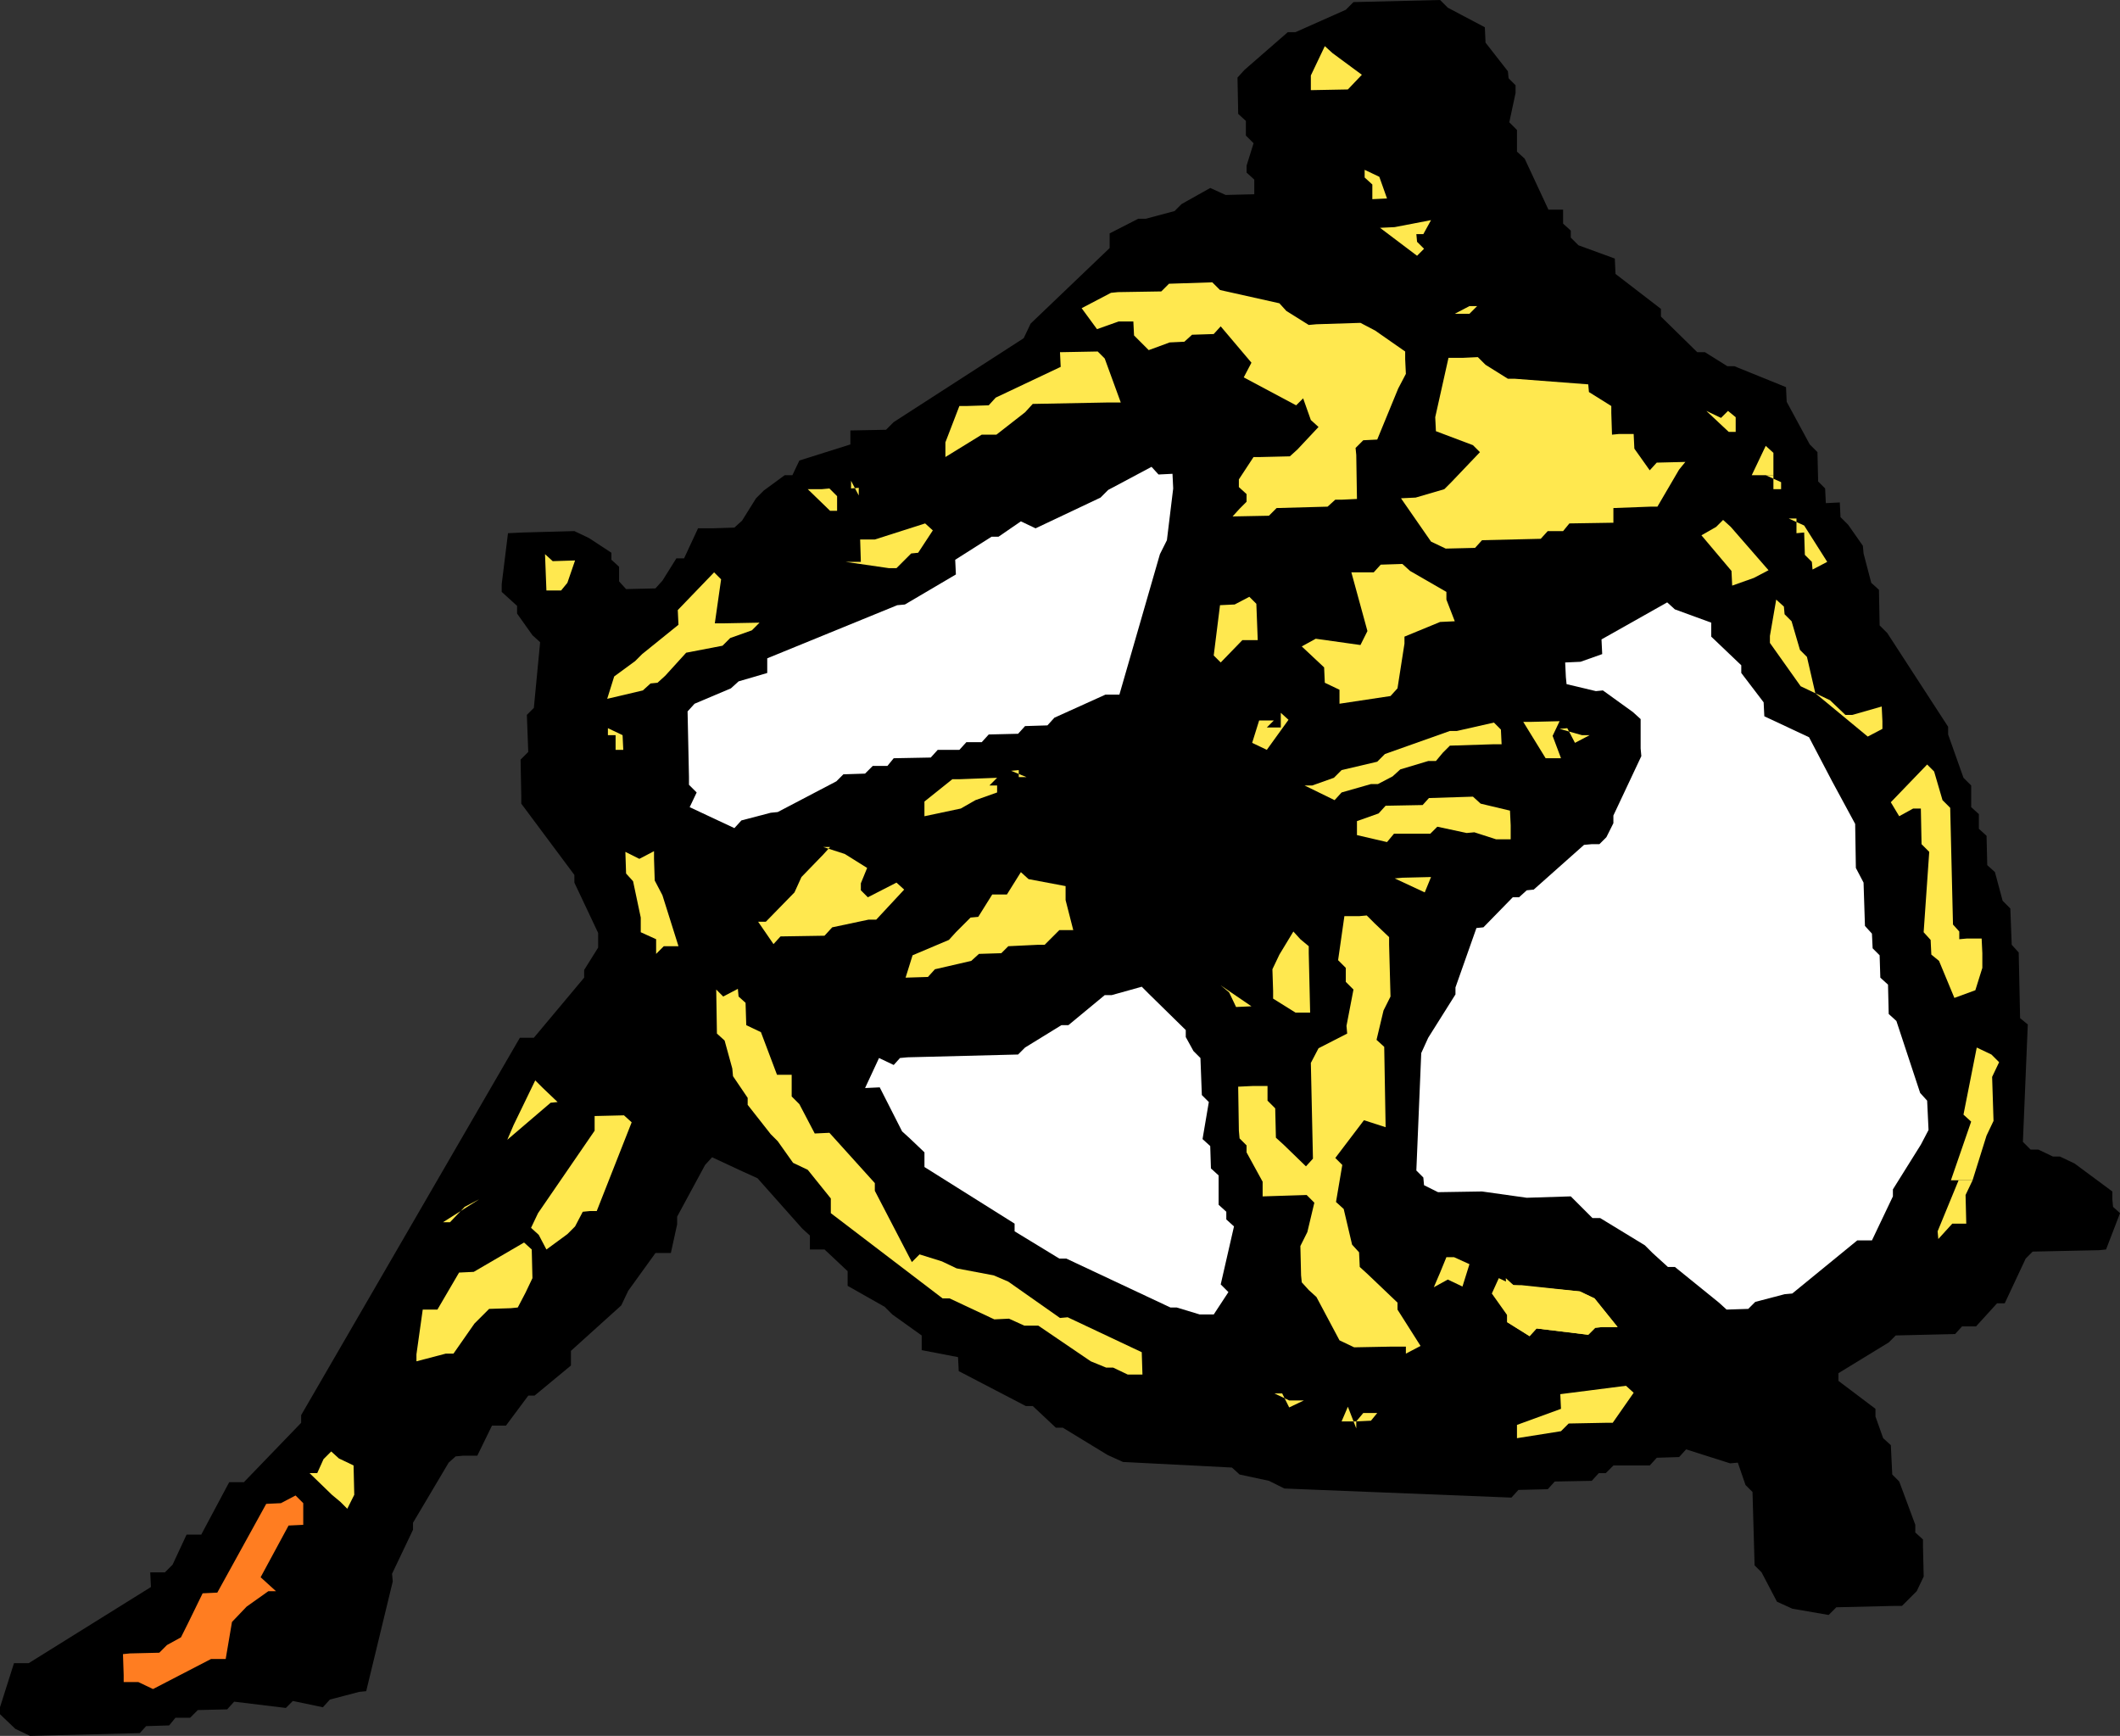 <?xml version="1.0" encoding="UTF-8" standalone="no"?>
<svg
   version="1.0"
   width="129.724mm"
   height="106.211mm"
   id="svg79"
   sodipodi:docname="Mythology - Titan.wmf"
   xmlns:inkscape="http://www.inkscape.org/namespaces/inkscape"
   xmlns:sodipodi="http://sodipodi.sourceforge.net/DTD/sodipodi-0.dtd"
   xmlns="http://www.w3.org/2000/svg"
   xmlns:svg="http://www.w3.org/2000/svg">
  <rect width="100%" height="100%" fill="#333333" stroke="none"/>
  <sodipodi:namedview
     id="namedview79"
     pagecolor="#ffffff"
     bordercolor="#000000"
     borderopacity="0.25"
     inkscape:showpageshadow="2"
     inkscape:pageopacity="0.0"
     inkscape:pagecheckerboard="0"
     inkscape:deskcolor="#d1d1d1"
     inkscape:document-units="mm" />
  <defs
     id="defs1">
    <pattern
       id="WMFhbasepattern"
       patternUnits="userSpaceOnUse"
       width="6"
       height="6"
       x="0"
       y="0" />
  </defs>
  <path
     style="fill:#000000;fill-opacity:1;fill-rule:evenodd;stroke:none"
     d="m 334.835,1.778 8.565,4.525 0.162,3.555 5.171,6.626 0.162,1.616 1.616,1.616 v 1.778 l -1.454,6.787 1.778,1.778 v 5.01 l 1.778,1.616 5.494,11.797 h 3.394 v 3.232 l 1.778,1.616 v 1.616 l 1.778,1.778 8.403,3.07 0.162,3.555 10.504,8.08 v 1.778 l 8.403,8.242 h 1.778 l 5.171,3.232 h 1.616 l 11.958,4.848 0.162,3.394 5.333,9.858 1.778,1.778 0.162,6.787 1.616,1.616 0.162,3.394 3.232,-0.162 0.162,3.394 1.778,1.778 3.394,4.848 0.162,1.778 1.778,6.787 1.778,1.616 0.162,8.242 1.778,1.778 14.059,21.655 v 1.778 l 3.555,10.019 1.778,1.778 v 5.01 l 1.778,1.616 v 3.394 l 1.778,1.616 0.162,6.787 1.778,1.616 1.778,6.626 1.778,1.778 0.323,8.403 1.616,1.778 0.323,15.191 1.778,1.454 -1.131,27.15 1.778,1.778 h 1.778 l 3.394,1.616 h 1.616 l 3.394,1.616 8.726,6.464 v 1.778 l 0.162,1.778 1.616,1.454 -3.232,8.403 -1.616,0.162 -15.352,0.323 -1.616,1.616 -4.848,10.343 h -1.778 l -4.848,5.333 h -1.778 -1.454 l -1.616,1.778 -13.736,0.323 -1.616,1.616 -11.635,7.111 v 1.778 l 8.565,6.464 v 1.778 l 1.778,5.01 1.778,1.616 0.323,6.787 1.616,1.616 3.717,10.019 v 1.778 l 1.778,1.616 v 1.616 l 0.162,6.949 -1.616,3.394 -3.394,3.394 h -1.616 l -13.574,0.323 -1.778,1.778 -8.403,-1.454 -3.555,-1.616 -3.555,-6.787 -1.616,-1.616 -0.485,-16.968 -1.616,-1.616 -1.778,-5.171 -1.778,0.162 -10.181,-3.232 -1.616,1.778 -5.171,0.162 -1.616,1.778 h -8.403 l -1.778,1.778 h -1.616 l -1.616,1.778 -8.565,0.162 -1.616,1.778 -6.787,0.162 -1.616,1.778 -52.52,-2.101 -3.555,-1.778 -6.787,-1.454 -1.778,-1.616 -25.21,-1.293 -3.555,-1.616 -10.342,-6.303 h -1.616 l -5.333,-5.01 h -1.616 l -15.514,-8.08 -0.162,-3.232 -8.403,-1.616 v -3.394 l -6.787,-4.848 -1.778,-1.778 -8.565,-4.848 v -3.394 l -5.333,-5.01 h -3.394 v -3.232 l -1.778,-1.616 -10.342,-11.636 -3.555,-1.616 -6.949,-3.232 -1.616,1.778 -6.464,11.959 v 1.778 l -1.454,6.626 h -3.555 l -6.302,8.727 -1.616,3.394 -11.635,10.504 v 3.394 l -8.403,6.949 h -1.454 l -5.171,6.949 h -3.232 l -3.394,6.949 h -3.232 l -1.778,0.162 -1.616,1.454 -8.242,13.898 v 1.616 l -4.848,10.181 0.162,1.778 -6.141,25.372 -1.616,0.162 -6.787,1.778 -1.616,1.778 -6.949,-1.454 -1.616,1.616 -11.958,-1.454 -1.616,1.778 -6.787,0.162 -1.778,1.778 h -3.394 l -1.454,1.778 -5.333,0.162 -1.454,1.616 L 6.949,401.426 3.555,399.81 0,396.416 v -1.616 l 3.232,-10.181 h 3.394 l 28.28,-17.615 -0.162,-3.394 h 3.394 l 1.778,-1.778 3.232,-6.949 h 3.394 l 6.464,-12.12 h 3.394 L 69.65,329.027 v -1.778 l 50.581,-87.266 h 3.232 l 11.635,-13.898 v -1.778 l 3.232,-5.171 v -3.394 l -5.494,-11.636 v -1.778 l -12.282,-16.484 v -1.778 l -0.162,-8.403 1.778,-1.778 -0.323,-8.565 1.616,-1.616 1.454,-15.191 -1.778,-1.616 -3.555,-5.01 v -1.778 l -3.555,-3.232 v -1.778 l 1.454,-11.797 3.394,-0.162 11.958,-0.323 3.394,1.616 5.171,3.394 v 1.616 l 1.778,1.616 v 1.778 1.616 l 1.616,1.778 6.787,-0.162 1.616,-1.778 3.232,-5.171 h 1.778 l 3.232,-6.949 h 3.394 l 5.01,-0.162 1.778,-1.616 3.232,-5.171 1.778,-1.778 4.848,-3.555 h 1.778 l 1.616,-3.394 11.797,-3.717 v -3.232 l 8.242,-0.162 1.778,-1.778 30.058,-19.393 1.616,-3.394 18.261,-17.453 v -3.394 l 6.626,-3.394 h 1.778 l 6.626,-1.778 1.616,-1.616 6.626,-3.717 3.555,1.616 6.626,-0.162 v -3.394 l -1.778,-1.616 v -1.616 l 1.616,-5.171 -1.778,-1.778 V 27.958 l -1.778,-1.616 -0.162,-8.403 1.616,-1.778 10.019,-8.727 h 1.778 L 311.241,2.262 313.019,0.485 333.057,0 Z"
     id="path1" />
  <path
     style="fill:#ffe84f;fill-opacity:1;fill-rule:evenodd;stroke:none"
     d="m 308.171,12.282 6.787,5.01 -3.232,3.394 -8.565,0.162 v -3.394 l 3.232,-6.787 z"
     id="path2" />
  <path
     style="fill:#ffe84f;fill-opacity:1;fill-rule:evenodd;stroke:none"
     d="m 318.998,40.886 1.778,5.01 -3.394,0.162 v -3.394 l -1.778,-1.616 v -3.555 1.778 z"
     id="path3" />
  <path
     style="fill:#ffe84f;fill-opacity:1;fill-rule:evenodd;stroke:none"
     d="m 319.16,47.673 -1.616,1.778 z"
     id="path4" />
  <path
     style="fill:#ffe84f;fill-opacity:1;fill-rule:evenodd;stroke:none"
     d="m 329.179,54.138 h -1.616 l 0.162,1.778 1.616,1.616 -1.616,1.616 -8.565,-6.464 3.394,-0.162 8.403,-1.616 z"
     id="path5" />
  <path
     style="fill:#ffe84f;fill-opacity:1;fill-rule:evenodd;stroke:none"
     d="m 321.099,59.309 -1.616,1.778 z"
     id="path6" />
  <path
     style="fill:#ffe84f;fill-opacity:1;fill-rule:evenodd;stroke:none"
     d="m 282.153,67.066 13.736,3.07 1.616,1.778 5.171,3.232 1.778,-0.162 10.181,-0.323 3.394,1.778 6.949,4.848 v 1.778 l 0.162,3.394 -1.778,3.394 -4.848,11.797 -3.232,0.162 -1.778,1.778 0.162,1.616 0.162,10.181 -3.394,0.162 h -1.616 l -1.778,1.616 -11.797,0.323 -1.778,1.778 -8.403,0.162 1.616,-1.778 1.616,-1.616 v -1.778 l -1.778,-1.616 v -1.778 l 3.394,-5.171 h 1.616 l 6.787,-0.162 1.778,-1.616 4.848,-5.171 -1.778,-1.616 -1.778,-5.01 -1.616,1.616 -12.12,-6.464 1.778,-3.394 -7.11,-8.403 -1.616,1.778 -5.01,0.162 -1.778,1.616 -3.394,0.162 -4.848,1.778 -3.394,-3.394 -0.162,-3.232 h -3.394 l -5.01,1.778 -3.555,-4.848 6.787,-3.555 1.616,-0.162 10.019,-0.162 1.778,-1.778 10.019,-0.323 z"
     id="path7" />
  <path
     style="fill:#ffe84f;fill-opacity:1;fill-rule:evenodd;stroke:none"
     d="m 339.844,70.783 h 1.778 l -1.778,1.778 h -3.394 z"
     id="path8" />
  <path
     style="fill:#ffe84f;fill-opacity:1;fill-rule:evenodd;stroke:none"
     d="m 260.499,77.732 -1.616,1.778 z"
     id="path9" />
  <path
     style="fill:#ffe84f;fill-opacity:1;fill-rule:evenodd;stroke:none"
     d="m 255.489,82.903 3.717,10.181 h -3.394 l -16.968,0.323 -1.778,1.939 -6.626,5.171 h -3.394 l -8.403,5.171 v -3.394 l 3.232,-8.403 h 1.616 l 5.171,-0.162 1.616,-1.778 15.029,-7.111 -0.162,-3.394 8.726,-0.162 z"
     id="path10" />
  <path
     style="fill:#ffe84f;fill-opacity:1;fill-rule:evenodd;stroke:none"
     d="m 343.561,84.358 5.171,3.232 h 1.616 l 16.968,1.293 0.162,1.778 5.171,3.232 v 1.616 l 0.162,5.01 1.616,-0.162 h 3.394 l 0.162,3.394 3.555,5.01 1.616,-1.778 6.626,-0.162 -1.454,1.778 -5.01,8.565 h -1.616 l -8.565,0.323 v 3.394 l -10.181,0.162 -1.454,1.778 h -3.555 l -1.616,1.778 -13.574,0.323 -1.616,1.778 -6.787,0.162 -3.394,-1.616 -6.949,-10.019 3.394,-0.162 6.626,-1.939 1.616,-1.616 6.626,-6.949 -1.616,-1.616 -8.565,-3.232 -0.162,-3.232 3.07,-13.736 h 3.394 l 3.394,-0.162 z"
     id="path11" />
  <path
     style="fill:#ffe84f;fill-opacity:1;fill-rule:evenodd;stroke:none"
     d="m 401.414,96.478 v 3.394 h -1.616 l -5.171,-4.848 3.394,1.616 1.616,-1.616 z"
     id="path12" />
  <path
     style="fill:#ffe84f;fill-opacity:1;fill-rule:evenodd;stroke:none"
     d="m 394.788,100.033 -1.778,1.616 z"
     id="path13" />
  <path
     style="fill:#ffe84f;fill-opacity:1;fill-rule:evenodd;stroke:none"
     d="m 410.14,104.72 v 5.171 h -5.01 l 3.232,-6.787 z"
     id="path14" />
  <path
     style="fill:#ffffff;fill-opacity:1;fill-rule:evenodd;stroke:none"
     d="m 267.933,109.73 3.232,-0.162 0.162,3.394 -1.454,11.959 -1.616,3.232 -9.373,32.483 h -3.232 l -11.797,5.333 -1.616,1.778 -5.171,0.162 -1.616,1.778 -6.787,0.162 -1.616,1.778 h -3.555 l -1.616,1.778 h -5.01 l -1.616,1.778 -8.565,0.162 -1.454,1.778 h -3.394 l -1.778,1.778 -5.01,0.162 -1.616,1.616 -13.574,7.111 -1.616,0.162 -6.787,1.778 -1.616,1.778 -10.342,-4.848 1.616,-3.394 -1.778,-1.778 v -1.778 l -0.323,-15.191 1.616,-1.778 8.403,-3.555 1.778,-1.616 6.626,-1.939 v -3.394 l 30.058,-12.282 1.778,-0.162 11.797,-6.949 -0.162,-3.394 8.403,-5.333 h 1.616 l 5.171,-3.555 3.394,1.616 15.029,-7.111 1.778,-1.778 10.019,-5.333 z"
     id="path15" />
  <path
     style="fill:#ffe84f;fill-opacity:1;fill-rule:evenodd;stroke:none"
     d="m 198.606,114.578 v -1.778 l -1.778,0.162 v -3.555 1.778 z"
     id="path16" />
  <path
     style="fill:#ffe84f;fill-opacity:1;fill-rule:evenodd;stroke:none"
     d="m 193.597,114.739 v 3.394 h -1.616 l -5.171,-5.01 h 3.232 l 1.778,-0.162 z"
     id="path17" />
  <path
     style="fill:#ffe84f;fill-opacity:1;fill-rule:evenodd;stroke:none"
     d="m 411.918,111.507 v 1.616 h -1.778 v -3.232 h -1.778 z"
     id="path18" />
  <path
     style="fill:#ffe84f;fill-opacity:1;fill-rule:evenodd;stroke:none"
     d="m 408.686,114.901 -1.778,1.778 z"
     id="path19" />
  <path
     style="fill:#ffe84f;fill-opacity:1;fill-rule:evenodd;stroke:none"
     d="m 215.736,122.658 -3.394,5.171 -1.616,0.162 -3.394,3.394 h -1.778 l -10.019,-1.454 h 3.555 l -0.162,-5.171 h 3.394 l 11.635,-3.717 z"
     id="path20" />
  <path
     style="fill:#ffe84f;fill-opacity:1;fill-rule:evenodd;stroke:none"
     d="m 285.062,121.203 -1.616,1.616 z"
     id="path21" />
  <path
     style="fill:#ffe84f;fill-opacity:1;fill-rule:evenodd;stroke:none"
     d="m 417.251,121.527 5.333,8.403 -3.394,1.778 -0.162,-1.778 -1.616,-1.616 -0.162,-5.171 -1.778,0.162 v -3.394 h -1.778 z"
     id="path22" />
  <path
     style="fill:#ffe84f;fill-opacity:1;fill-rule:evenodd;stroke:none"
     d="m 400.283,121.85 8.726,10.019 -3.394,1.778 -5.01,1.778 -0.162,-3.394 -6.949,-8.242 3.394,-1.939 1.616,-1.616 z"
     id="path23" />
  <path
     style="fill:#ffe84f;fill-opacity:1;fill-rule:evenodd;stroke:none"
     d="m 127.825,129.768 5.171,-0.162 -1.778,5.171 -1.454,1.778 h -3.394 l -0.323,-8.403 z"
     id="path24" />
  <path
     style="fill:#ffe84f;fill-opacity:1;fill-rule:evenodd;stroke:none"
     d="m 170.165,130.576 -1.778,1.778 z"
     id="path25" />
  <path
     style="fill:#ffe84f;fill-opacity:1;fill-rule:evenodd;stroke:none"
     d="m 166.771,133.97 -1.454,10.181 h 1.778 l 8.565,-0.162 -1.778,1.778 -5.01,1.778 -1.778,1.778 -8.403,1.616 -1.616,1.778 -3.232,3.555 -1.778,1.616 -1.616,0.162 -1.778,1.616 -8.242,1.939 1.616,-5.171 4.848,-3.555 1.616,-1.616 8.403,-6.787 -0.162,-3.394 8.403,-8.727 z"
     id="path26" />
  <path
     style="fill:#ffe84f;fill-opacity:1;fill-rule:evenodd;stroke:none"
     d="m 326.108,132.031 8.403,4.848 v 1.778 l 1.939,5.01 -3.394,0.162 -8.242,3.394 v 1.616 l -1.616,10.343 -1.616,1.778 -11.797,1.778 v -3.232 l -3.394,-1.616 -0.162,-3.555 -5.171,-4.848 3.232,-1.778 10.342,1.454 1.616,-3.232 -3.717,-13.575 h 1.616 3.555 l 1.616,-1.778 5.01,-0.162 z"
     id="path27" />
  <path
     style="fill:#ffe84f;fill-opacity:1;fill-rule:evenodd;stroke:none"
     d="m 290.556,139.626 0.323,8.403 h -3.555 l -5.01,5.171 -1.616,-1.616 1.454,-11.636 3.394,-0.162 3.394,-1.778 z"
     id="path28" />
  <path
     style="fill:#ffe84f;fill-opacity:1;fill-rule:evenodd;stroke:none"
     d="m 412.564,140.273 0.162,1.778 1.616,1.616 1.939,6.626 1.616,1.616 1.939,8.403 -3.394,-1.616 -7.11,-10.019 v -1.616 l 1.454,-8.403 z"
     id="path29" />
  <path
     style="fill:#ffe84f;fill-opacity:1;fill-rule:evenodd;stroke:none"
     d="m 407.393,138.818 -1.616,1.616 z"
     id="path30" />
  <path
     style="fill:#ffffff;fill-opacity:1;fill-rule:evenodd;stroke:none"
     d="m 387.355,140.919 8.403,3.07 v 3.232 l 6.949,6.626 v 1.778 l 5.171,6.787 0.162,3.232 10.342,4.848 5.333,10.181 5.333,9.858 0.162,10.181 1.778,3.394 0.323,10.019 1.616,1.778 0.162,3.394 1.616,1.616 0.162,5.171 1.778,1.616 0.162,6.787 1.778,1.616 5.494,16.645 1.616,1.778 0.323,6.787 -1.778,3.394 -6.464,10.343 v 1.616 l -4.848,10.181 h -3.394 l -15.029,12.282 -1.778,0.162 -6.787,1.778 -1.616,1.616 -5.01,0.162 -1.778,-1.616 -10.181,-8.242 h -1.616 l -3.555,-3.232 -1.778,-1.778 -10.342,-6.303 h -1.778 l -5.01,-5.01 -10.181,0.323 -10.342,-1.454 -10.181,0.162 -3.232,-1.616 -0.162,-1.778 -1.616,-1.616 1.131,-27.15 1.616,-3.555 6.302,-10.019 v -1.616 l 4.848,-13.736 1.616,-0.162 6.787,-6.949 h 1.454 l 1.778,-1.616 1.616,-0.162 11.635,-10.343 1.778,-0.162 h 1.778 l 1.616,-1.616 1.616,-3.232 v -1.778 l 6.464,-13.736 -0.162,-1.778 v -6.787 l -1.778,-1.616 -6.949,-5.01 -1.616,0.162 -6.787,-1.616 -0.162,-1.616 -0.162,-3.394 3.555,-0.162 5.01,-1.778 -0.162,-3.394 15.19,-8.565 z"
     id="path31" />
  <path
     style="fill:#ffe84f;fill-opacity:1;fill-rule:evenodd;stroke:none"
     d="m 282.315,151.585 -1.616,1.778 z"
     id="path32" />
  <path
     style="fill:#ffe84f;fill-opacity:1;fill-rule:evenodd;stroke:none"
     d="m 280.699,153.363 -1.616,1.778 z"
     id="path33" />
  <path
     style="fill:#ffe84f;fill-opacity:1;fill-rule:evenodd;stroke:none"
     d="m 423.23,161.928 3.555,3.394 h 1.616 l 6.787,-1.939 0.162,3.394 v 1.778 l -3.394,1.778 -12.12,-10.019 z"
     id="path34" />
  <path
     style="fill:#ffe84f;fill-opacity:1;fill-rule:evenodd;stroke:none"
     d="m 297.99,166.453 -5.01,6.949 -3.394,-1.616 1.616,-5.171 h 3.394 l -1.616,1.616 h 3.232 v -3.394 z"
     id="path35" />
  <path
     style="fill:#ffe84f;fill-opacity:1;fill-rule:evenodd;stroke:none"
     d="m 143.985,170.008 0.162,3.394 h -1.778 v -3.394 h -1.778 v -3.394 1.778 z"
     id="path36" />
  <path
     style="fill:#ffe84f;fill-opacity:1;fill-rule:evenodd;stroke:none"
     d="m 359.075,170.17 1.939,5.171 h -3.555 l -5.171,-8.403 h 1.616 l 6.787,-0.162 z"
     id="path37" />
  <path
     style="fill:#ffe84f;fill-opacity:1;fill-rule:evenodd;stroke:none"
     d="m 347.116,168.715 0.162,3.394 h -1.778 l -10.181,0.323 -1.616,1.616 -1.616,1.939 h -1.778 l -6.464,1.939 -1.778,1.616 -3.394,1.778 h -1.616 l -6.787,1.939 -1.616,1.778 -6.949,-3.394 h 1.778 l 5.01,-1.778 1.778,-1.778 8.242,-1.939 1.778,-1.778 15.029,-5.333 h 1.616 l 8.565,-1.939 z"
     id="path38" />
  <path
     style="fill:#ffe84f;fill-opacity:1;fill-rule:evenodd;stroke:none"
     d="m 365.862,170.008 h 1.778 l -3.394,1.778 -1.778,-3.394 -1.778,0.162 z"
     id="path39" />
  <path
     style="fill:#ffe84f;fill-opacity:1;fill-rule:evenodd;stroke:none"
     d="m 237.39,179.704 h -1.778 v -1.616 l -1.778,0.162 z"
     id="path40" />
  <path
     style="fill:#ffe84f;fill-opacity:1;fill-rule:evenodd;stroke:none"
     d="m 228.825,181.644 h 1.778 v 1.616 l -5.01,1.778 -3.394,1.939 -8.403,1.778 v -3.394 l 6.464,-5.171 h 1.778 l 8.565,-0.323 z"
     id="path41" />
  <path
     style="fill:#ffe84f;fill-opacity:1;fill-rule:evenodd;stroke:none"
     d="m 447.308,178.411 1.939,6.626 1.778,1.778 0.646,26.988 1.454,1.616 v 1.778 l 1.778,-0.162 h 3.394 l 0.162,3.394 v 3.394 l -1.616,5.171 -4.848,1.778 -3.555,-8.565 -1.778,-1.454 -0.162,-3.394 -1.616,-1.778 1.293,-18.585 -1.778,-1.778 -0.162,-8.242 h -1.778 l -3.232,1.778 -1.939,-3.232 8.403,-8.727 z"
     id="path42" />
  <path
     style="fill:#ffe84f;fill-opacity:1;fill-rule:evenodd;stroke:none"
     d="m 264.539,180.836 -1.616,1.778 z"
     id="path43" />
  <path
     style="fill:#ffe84f;fill-opacity:1;fill-rule:evenodd;stroke:none"
     d="m 232.219,181.644 -1.616,1.616 z"
     id="path44" />
  <path
     style="fill:#ffe84f;fill-opacity:1;fill-rule:evenodd;stroke:none"
     d="m 207.009,188.916 1.616,-3.394 z"
     id="path45" />
  <path
     style="fill:#ffe84f;fill-opacity:1;fill-rule:evenodd;stroke:none"
     d="m 342.43,185.845 6.787,1.616 0.162,3.394 v 3.232 h -3.394 l -5.01,-1.616 -1.778,0.162 -6.787,-1.454 -1.616,1.616 h -8.403 l -1.616,1.939 -6.949,-1.616 v -3.232 l 5.01,-1.778 1.616,-1.778 8.565,-0.162 1.454,-1.616 10.181,-0.323 z"
     id="path46" />
  <path
     style="fill:#ffe84f;fill-opacity:1;fill-rule:evenodd;stroke:none"
     d="m 268.094,185.845 -1.616,1.778 z"
     id="path47" />
  <path
     style="fill:#ffe84f;fill-opacity:1;fill-rule:evenodd;stroke:none"
     d="m 195.374,197.481 5.171,3.232 -1.454,3.555 v 1.616 l 1.616,1.616 6.626,-3.394 1.778,1.616 -6.464,6.949 h -1.778 l -8.403,1.778 -1.778,1.939 -10.181,0.162 -1.616,1.778 -3.555,-5.171 h 1.778 l 6.626,-6.787 1.616,-3.555 5.01,-5.171 1.616,-1.778 h -1.616 z"
     id="path48" />
  <path
     style="fill:#ffe84f;fill-opacity:1;fill-rule:evenodd;stroke:none"
     d="m 147.864,198.612 3.394,-1.778 v 1.778 l 0.162,5.01 1.778,3.394 3.717,11.797 h -3.394 l -1.778,1.778 v -3.394 l -3.555,-1.616 v -3.394 l -1.778,-8.403 -1.616,-1.778 -0.162,-5.01 z"
     id="path49" />
  <path
     style="fill:#ffe84f;fill-opacity:1;fill-rule:evenodd;stroke:none"
     d="m 237.875,203.299 8.565,1.616 v 3.232 l 1.778,6.949 h -3.232 l -3.394,3.394 h -1.616 l -6.787,0.323 -1.616,1.616 -5.171,0.162 -1.778,1.616 -8.403,1.939 -1.616,1.778 -5.171,0.162 1.616,-5.171 8.403,-3.555 1.616,-1.778 3.394,-3.394 1.778,-0.162 3.232,-5.171 h 3.394 l 3.232,-5.171 z"
     id="path50" />
  <path
     style="fill:#ffe84f;fill-opacity:1;fill-rule:evenodd;stroke:none"
     d="m 275.043,202.491 -1.616,1.778 z"
     id="path51" />
  <path
     style="fill:#ffe84f;fill-opacity:1;fill-rule:evenodd;stroke:none"
     d="m 329.502,206.369 -6.949,-3.232 1.778,-0.162 6.626,-0.162 z"
     id="path52" />
  <path
     style="fill:#ffe84f;fill-opacity:1;fill-rule:evenodd;stroke:none"
     d="m 317.867,213.48 3.394,3.232 v 1.778 l 0.323,11.959 -1.616,3.232 -1.616,6.787 1.778,1.616 0.323,18.585 -5.01,-1.616 -6.626,8.727 1.616,1.616 -1.454,8.565 1.778,1.616 1.939,8.242 1.616,1.778 0.162,3.394 1.778,1.616 6.949,6.626 v 1.616 l 5.333,8.403 -3.394,1.778 V 311.412 h -3.555 l -8.403,0.162 -3.394,-1.616 -5.333,-10.019 -1.778,-1.616 -1.616,-1.778 -0.162,-1.616 -0.162,-6.787 1.616,-3.232 1.616,-6.787 -1.778,-1.778 -10.181,0.323 v -3.394 l -3.717,-6.787 v -1.616 l -1.616,-1.616 -0.162,-1.778 -0.162,-10.181 3.394,-0.162 h 3.394 v 1.778 1.616 l 1.778,1.778 0.162,6.787 1.778,1.616 5.171,5.01 1.616,-1.778 -0.485,-22.14 1.778,-3.394 6.626,-3.394 -0.162,-1.778 1.616,-8.403 -1.778,-1.778 v -3.232 l -1.778,-1.778 1.454,-10.181 h 3.394 l 1.778,-0.162 z"
     id="path53" />
  <path
     style="fill:#ffe84f;fill-opacity:1;fill-rule:evenodd;stroke:none"
     d="m 300.737,217.197 1.939,1.616 v 1.616 l 0.323,13.736 h -3.394 l -5.171,-3.232 v -1.778 l -0.162,-5.01 1.616,-3.394 3.232,-5.333 z"
     id="path54" />
  <path
     style="fill:#ffe84f;fill-opacity:1;fill-rule:evenodd;stroke:none"
     d="m 151.742,218.813 -1.616,1.778 z"
     id="path55" />
  <path
     style="fill:#ffe84f;fill-opacity:1;fill-rule:evenodd;stroke:none"
     d="m 155.136,220.429 -1.616,1.778 z"
     id="path56" />
  <path
     style="fill:#ffe84f;fill-opacity:1;fill-rule:evenodd;stroke:none"
     d="m 284.254,229.478 1.616,3.394 3.555,-0.162 -7.11,-4.848 z"
     id="path57" />
  <path
     style="fill:#ffe84f;fill-opacity:1;fill-rule:evenodd;stroke:none"
     d="m 167.256,230.448 3.394,-1.778 0.162,1.778 1.616,1.454 0.162,5.171 3.394,1.616 3.717,9.858 h 3.394 v 5.01 l 1.778,1.778 3.555,6.787 3.394,-0.162 10.504,11.636 v 1.778 l 8.565,16.484 1.778,-1.778 5.171,1.616 3.394,1.616 8.565,1.616 3.394,1.454 11.958,8.403 1.778,-0.162 17.13,8.08 0.162,5.171 h -3.394 l -3.394,-1.616 h -1.616 l -3.555,-1.454 -12.12,-8.242 h -3.232 l -3.555,-1.616 -3.394,0.162 -10.342,-4.848 h -1.616 l -25.856,-19.716 v -3.394 l -5.333,-6.626 -3.394,-1.616 -3.555,-5.01 -1.616,-1.616 -5.333,-6.787 v -1.616 l -3.394,-5.01 -0.162,-1.778 -1.778,-6.464 -1.778,-1.616 -0.162,-10.181 z"
     id="path58" />
  <path
     style="fill:#ffffff;fill-opacity:1;fill-rule:evenodd;stroke:none"
     d="m 265.67,229.802 8.565,8.403 v 1.616 l 1.778,3.232 1.616,1.616 0.323,8.565 1.616,1.616 -1.454,8.565 1.778,1.616 0.162,5.171 1.778,1.616 v 6.787 l 1.778,1.616 v 1.778 l 1.778,1.616 -3.07,13.413 1.778,1.778 -3.394,5.171 h -3.232 l -5.333,-1.616 h -1.454 l -24.078,-11.312 h -1.616 l -10.342,-6.303 v -1.778 l -20.846,-13.09 v -3.394 l -3.394,-3.232 -1.778,-1.616 -5.171,-10.181 -3.394,0.162 3.232,-6.949 3.394,1.616 1.454,-1.616 1.778,-0.162 25.533,-0.646 1.616,-1.616 8.403,-5.171 h 1.616 l 8.403,-6.949 h 1.616 l 6.949,-1.939 z"
     id="path59" />
  <path
     style="fill:#ffe84f;fill-opacity:1;fill-rule:evenodd;stroke:none"
     d="m 282.476,229.478 -1.616,1.778 z"
     id="path60" />
  <path
     style="fill:#ffe84f;fill-opacity:1;fill-rule:evenodd;stroke:none"
     d="m 284.254,231.095 -1.778,1.778 z"
     id="path61" />
  <path
     style="fill:#ffe84f;fill-opacity:1;fill-rule:evenodd;stroke:none"
     d="m 460.559,243.861 1.778,1.778 -1.616,3.394 0.323,10.181 -1.616,3.394 -3.232,10.343 h -5.01 l 4.686,-13.575 -1.778,-1.616 3.07,-15.514 z"
     id="path62" />
  <path
     style="fill:#ffe84f;fill-opacity:1;fill-rule:evenodd;stroke:none"
     d="m 125.563,251.618 3.394,3.232 -1.616,0.162 -10.019,8.565 1.454,-3.394 5.01,-10.343 z"
     id="path63" />
  <path
     style="fill:#ffe84f;fill-opacity:1;fill-rule:evenodd;stroke:none"
     d="m 146.086,259.537 -8.08,20.524 h -1.616 l -1.616,0.162 -1.778,3.394 -1.778,1.778 -4.848,3.555 -1.778,-3.394 -1.778,-1.616 1.616,-3.394 13.09,-19.069 v -3.394 l 6.787,-0.162 z"
     id="path64" />
  <path
     style="fill:#ffe84f;fill-opacity:1;fill-rule:evenodd;stroke:none"
     d="m 110.857,277.313 -8.403,5.333 h 1.616 l 3.394,-3.555 z"
     id="path65" />
  <path
     style="fill:#ffe84f;fill-opacity:1;fill-rule:evenodd;stroke:none"
     d="m 454.58,276.344 0.162,6.626 h -3.232 l -3.232,3.555 -0.162,-1.778 4.848,-11.797 h 3.232 z"
     id="path66" />
  <path
     style="fill:#ffe84f;fill-opacity:1;fill-rule:evenodd;stroke:none"
     d="m 122.977,288.949 0.162,6.626 -1.616,3.394 -1.778,3.394 -1.616,0.162 -5.01,0.162 -3.394,3.394 -4.848,6.949 h -1.778 l -6.787,1.778 v -1.616 l 1.454,-10.343 h 3.394 l 5.01,-8.565 3.394,-0.162 11.635,-6.787 z"
     id="path67" />
  <path
     style="fill:#ffe84f;fill-opacity:1;fill-rule:evenodd;stroke:none"
     d="m 449.894,286.363 v -1.616 1.616 l -1.616,1.778 z"
     id="path68" />
  <path
     style="fill:#ffe84f;fill-opacity:1;fill-rule:evenodd;stroke:none"
     d="m 339.844,292.343 -1.616,5.171 -3.394,-1.616 -3.232,1.778 1.454,-3.394 1.454,-3.555 h 1.778 z"
     id="path69" />
  <path
     style="fill:#ffe84f;fill-opacity:1;fill-rule:evenodd;stroke:none"
     d="m 350.025,297.191 15.352,1.454 3.394,1.616 5.333,6.626 h -3.555 l -1.616,0.162 -1.616,1.616 -11.958,-1.454 -1.616,1.778 -5.171,-3.232 v -1.616 l -0.323,-8.565 z"
     id="path70" />
  <path
     style="fill:#ffe84f;fill-opacity:1;fill-rule:evenodd;stroke:none"
     d="m 346.632,295.575 3.394,1.616 h 1.778 l 13.574,1.454 3.394,1.616 5.333,6.626 h -3.555 l -1.616,0.162 -1.616,1.616 -11.958,-1.454 -1.616,1.778 -5.171,-3.232 v -1.616 l -3.555,-5.01 z"
     id="path71" />
  <path
     style="fill:#ffe84f;fill-opacity:1;fill-rule:evenodd;stroke:none"
     d="m 114.897,305.917 -1.616,1.778 z"
     id="path72" />
  <path
     style="fill:#ffe84f;fill-opacity:1;fill-rule:evenodd;stroke:none"
     d="m 377.82,322.078 -4.848,6.949 h -1.778 l -8.403,0.162 -1.778,1.778 -10.181,1.616 v -3.07 l 10.181,-3.717 -0.162,-3.394 15.19,-1.939 z"
     id="path73" />
  <path
     style="fill:#ffe84f;fill-opacity:1;fill-rule:evenodd;stroke:none"
     d="m 298.152,323.856 h 3.394 l -3.394,1.616 -1.616,-3.232 h -1.778 z"
     id="path74" />
  <path
     style="fill:#ffe84f;fill-opacity:1;fill-rule:evenodd;stroke:none"
     d="m 315.281,326.764 h 3.232 l -1.454,1.778 -3.394,0.162 z"
     id="path75" />
  <path
     style="fill:#ffe84f;fill-opacity:1;fill-rule:evenodd;stroke:none"
     d="m 311.726,325.31 1.939,5.01 v -1.616 h -3.394 z"
     id="path76" />
  <path
     style="fill:#ffe84f;fill-opacity:1;fill-rule:evenodd;stroke:none"
     d="m 81.77,338.885 0.162,6.787 -1.616,3.232 -1.616,-1.616 -1.939,-1.616 -5.171,-5.01 h 1.778 l 1.454,-3.232 1.778,-1.778 1.778,1.616 z"
     id="path77" />
  <path
     style="fill:#ffe84f;fill-opacity:1;fill-rule:evenodd;stroke:none"
     d="m 71.75,345.672 -1.616,1.939 z"
     id="path78" />
  <path
     style="fill:#ff7d21;fill-opacity:1;fill-rule:evenodd;stroke:none"
     d="m 70.134,347.611 v 5.01 l -3.394,0.162 -6.464,11.959 1.778,1.616 1.778,1.616 H 62.054 l -5.01,3.555 -3.394,3.555 -1.454,8.565 h -3.394 l -13.413,6.949 -3.394,-1.616 h -3.394 v -1.616 l -0.162,-4.848 1.616,-0.162 6.787,-0.162 1.778,-1.778 3.232,-1.778 1.616,-3.232 3.394,-6.949 3.394,-0.162 11.312,-20.524 3.394,-0.162 3.394,-1.778 z"
     id="path79" />
</svg>
